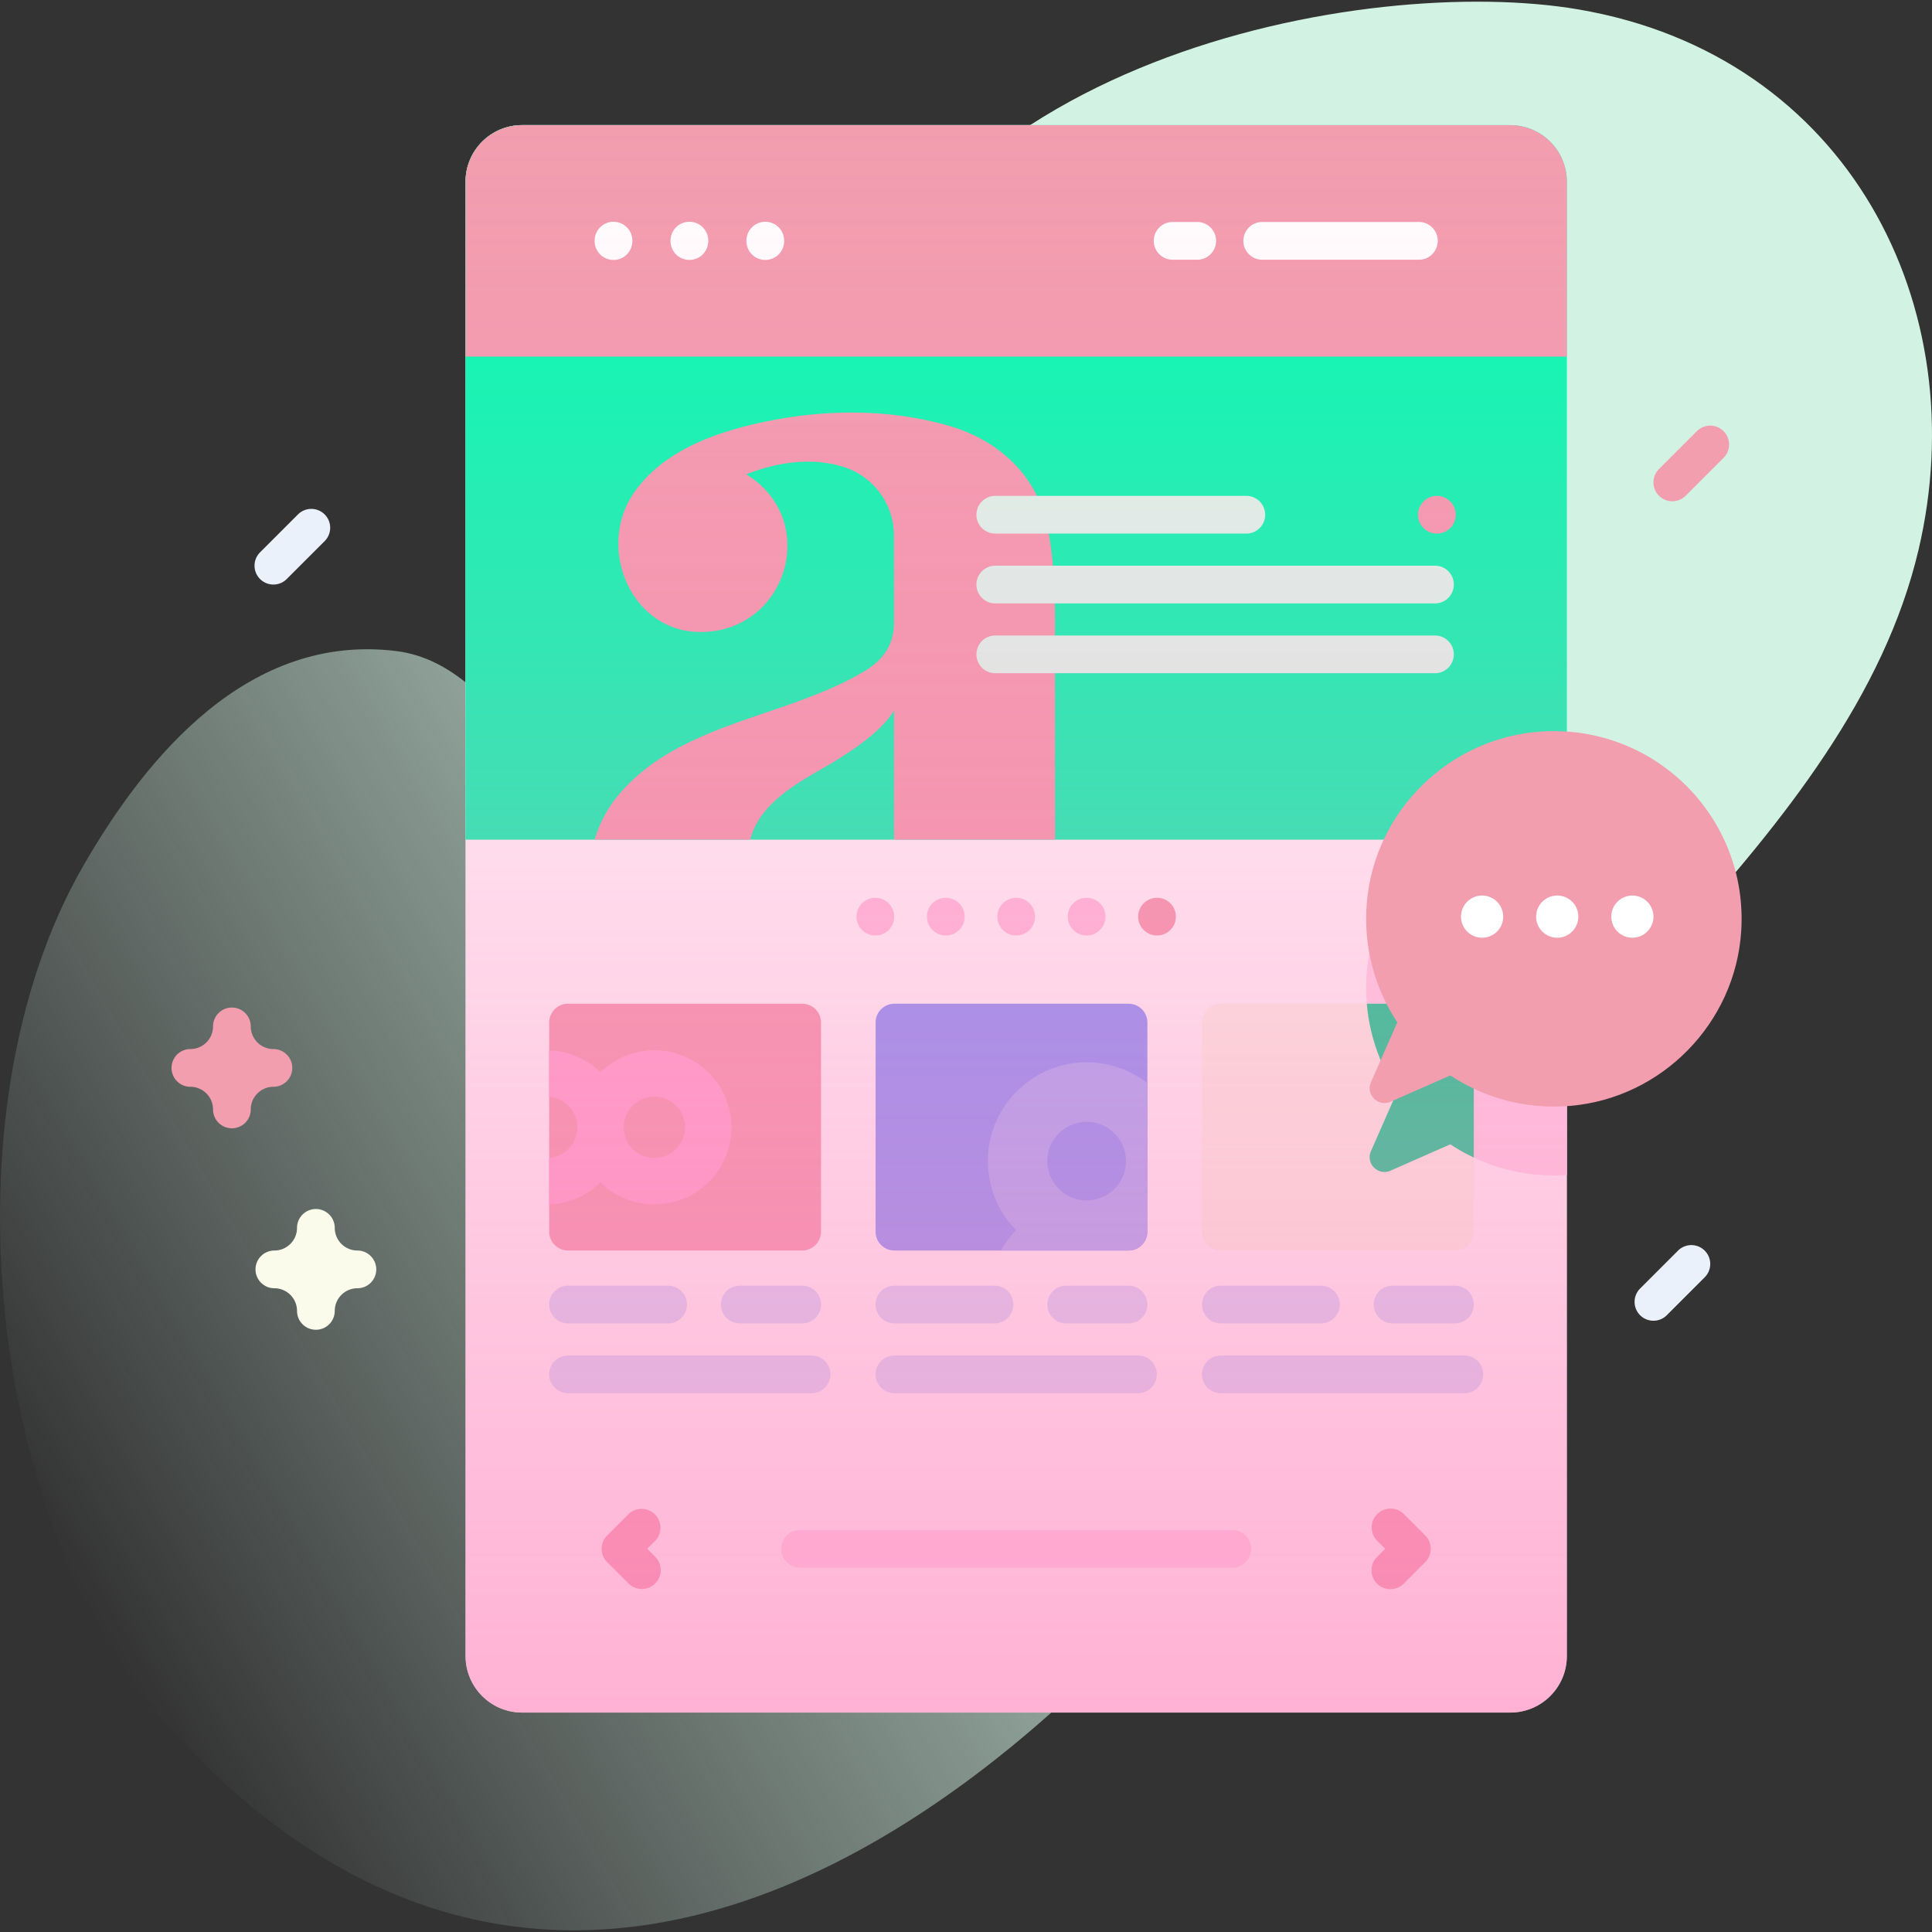 <svg xmlns="http://www.w3.org/2000/svg" xmlns:xlink="http://www.w3.org/1999/xlink" width="512" height="512" x="0" y="0" viewBox="0 0 512 512" style="enable-background:new 0 0 512 512" xml:space="preserve" class=""><rect x="0" y="0" width="512" height="512" fill="#333333" stroke="none"/><g><linearGradient id="a" x1="8.753" x2="524.203" y1="401.161" y2="103.566" gradientUnits="userSpaceOnUse"><stop offset="0" stop-color="#dcfdee" stop-opacity="0"></stop><stop offset=".629" stop-color="#d2f3e4"></stop></linearGradient><linearGradient id="b" x1="269.304" x2="269.304" y1="33.152" y2="453.852" gradientUnits="userSpaceOnUse"><stop offset=".003" stop-color="#ff7eb8" stop-opacity="0"></stop><stop offset="1" stop-color="#ff7eb8" stop-opacity=".6"></stop></linearGradient><path fill="url(#a)" d="M418.32 2.5c-55.666-9.521-178.298 12.183-200.004 105.017-14.431 61.722-14.007 112.075-50.427 113.02-21.67.562-32.97-44.31-62.889-48.001-39.047-4.817-66.145 27.695-83.057 57.138-37.205 64.772-25.571 174.918 23.354 228.632 118.488 130.086 259.197-5.952 319.358-112.309 38.584-68.213 125.637-123.351 143.767-200.248C523.599 81.373 489.919 14.746 418.32 2.5z" opacity="1" data-original="url(#a)" class=""></path><path fill="#ffffff" d="M415.234 48.152v390.7c0 8.28-6.71 15-15 15h-261.86c-8.29 0-15-6.72-15-15v-390.7c0-8.28 6.71-15 15-15h261.86c8.29 0 15 6.72 15 15z" opacity="1" data-original="#ffffff"></path><path fill="#ffdbed" d="M415.234 212.132v99.27c-11.45.77-22.13-2.35-30.88-8.15l-15.87 6.99c-3.28 1.44-6.61-1.9-5.17-5.17l6.98-15.87c-5.95-8.98-9.07-19.99-8.07-31.78 2.07-24.3 21.95-43.75 46.29-45.31 2.27-.15 4.51-.14 6.72.02z" opacity="1" data-original="#ffdbed"></path><path fill="#f29eaf" d="M217.574 270.992v55.41c0 2.76-2.24 5-5 5h-62.04c-2.76 0-5-2.24-5-5v-55.41c0-2.76 2.24-5 5-5h62.04c2.76 0 5 2.24 5 5z" opacity="1" data-original="#ff7eb8" class=""></path><path fill="#d2deff" d="M177.056 350.715h-26.52a5 5 0 1 1 0-10h26.52a5 5 0 1 1 0 10zM212.572 350.715h-16.519a5 5 0 1 1 0-10h16.519a5 5 0 1 1 0 10zM215.072 369.215h-64.535a5 5 0 1 1 0-10h64.535a5 5 0 1 1 0 10z" opacity="1" data-original="#d2deff"></path><path fill="#8399fe" d="M304.074 270.992v55.41c0 2.76-2.24 5-5 5h-62.04c-2.76 0-5-2.24-5-5v-55.41c0-2.76 2.24-5 5-5h62.04c2.76 0 5 2.24 5 5z" opacity="1" data-original="#8399fe"></path><path fill="#d2deff" d="M263.556 350.715h-26.52a5 5 0 1 1 0-10h26.52a5 5 0 1 1 0 10zM299.072 350.715h-16.519a5 5 0 1 1 0-10h16.519a5 5 0 1 1 0 10zM301.572 369.215h-64.535a5 5 0 1 1 0-10h64.535a5 5 0 1 1 0 10z" opacity="1" data-original="#d2deff"></path><path fill="#ffdbed" d="M326.572 415.445H212.037a5 5 0 1 1 0-10h114.535a5 5 0 1 1 0 10z" opacity="1" data-original="#ffdbed"></path><path fill="#fafbeb" d="M390.574 270.992v55.41c0 2.76-2.24 5-5 5h-62.04c-2.76 0-5-2.24-5-5v-55.41c0-2.76 2.24-5 5-5h62.04c2.76 0 5 2.24 5 5z" opacity="1" data-original="#01eca5" class=""></path><path fill="#00d890" d="M390.574 270.992v35.77c-2.16-1.02-4.24-2.2-6.22-3.51l-15.87 6.99c-3.28 1.44-6.61-1.9-5.17-5.17l6.98-15.87a49.47 49.47 0 0 1-8.07-23.21h23.35c2.76 0 5 2.24 5 5z" opacity="1" data-original="#00d890"></path><path fill="#d2deff" d="M350.056 350.715h-26.52a5 5 0 1 1 0-10h26.52a5 5 0 1 1 0 10zM385.572 350.715h-16.519a5 5 0 1 1 0-10h16.519a5 5 0 1 1 0 10zM388.072 369.215h-64.535a5 5 0 1 1 0-10h64.535a5 5 0 1 1 0 10z" opacity="1" data-original="#d2deff"></path><path fill="#02ffb3" d="M415.239 222.528V48.156c0-8.284-6.716-15-15-15h-261.87c-8.284 0-15 6.716-15 15v174.372z" opacity="1" data-original="#02ffb3" class=""></path><path fill="#f29eaf" d="M415.239 94.502V48.156c0-8.284-6.716-15-15-15h-261.87c-8.284 0-15 6.716-15 15v46.346z" opacity="1" data-original="#ff7eb8" class=""></path><path fill="#ffffff" d="M162.583 68.887a5 5 0 0 1-5-5v-.115a5 5 0 1 1 10 0v.115a5 5 0 0 1-5 5zM182.697 68.887a5 5 0 0 1-5-5v-.115a5 5 0 1 1 10 0v.115a5 5 0 0 1-5 5zM202.81 68.887a5 5 0 0 1-5-5v-.115a5 5 0 1 1 10 0v.115a5 5 0 0 1-5 5zM376.025 68.829h-41.52a5 5 0 1 1 0-10h41.52a5 5 0 1 1 0 10zM317.275 68.829h-6.52a5 5 0 1 1 0-10h6.52a5 5 0 1 1 0 10z" opacity="1" data-original="#ffffff"></path><path fill="#f29eaf" d="M368.51 399.788c1.28 0 2.559.488 3.535 1.464l5.657 5.656a5.001 5.001 0 0 1 .001 7.071l-5.657 5.657a5 5 0 1 1-7.071-7.07l2.121-2.122-2.121-2.12a5 5 0 0 1 3.535-8.536zM170.098 421.101a4.983 4.983 0 0 1-3.535-1.464l-5.657-5.656a5.003 5.003 0 0 1-.001-7.071l5.657-5.657a5.001 5.001 0 0 1 7.072 7.07l-2.121 2.122 2.121 2.12a5 5 0 0 1-3.536 8.536zM277.366 138.733c-1.48-6.315-4.403-11.651-8.744-16-4.742-4.742-10.664-8.097-17.781-10.078-15.445-4.295-31.939-4.195-47.585-1.002-12.985 2.645-27.366 7.534-35.255 18.93-10.071 14.551-.81 36.905 17.635 36.905 22.925 0 31.931-29.533 12.145-41.786 5.382-2.159 15.63-5.143 25.785-1.959 7.904 2.475 13.325 9.847 13.348 18.128v23.241c0 5.336-2.521 9.538-7.557 12.6-20.843 12.661-50.044 13.633-66.098 33.782-2.599 3.269-4.488 7.032-5.675 11.034h41.254c2.637-11.042 16.031-16.725 22.956-21.159 7.711-4.742 12.746-9.091 15.121-13.047v34.206h42.673v-58.01c-.001-10.864-.742-19.454-2.222-25.785z" opacity="1" data-original="#ff7eb8" class=""></path><path fill="#dcfdee" d="M330.282 141.412h-66.52a5 5 0 1 1 0-10h66.52a5 5 0 1 1 0 10zM380.282 159.912h-116.52a5 5 0 1 1 0-10h116.52a5 5 0 1 1 0 10zM380.282 178.412h-116.52a5 5 0 1 1 0-10h116.52a5 5 0 1 1 0 10z" opacity="1" data-original="#dcfdee"></path><circle cx="380.787" cy="136.412" r="5" fill="#f29eaf" opacity="1" data-original="#ff7eb8" class=""></circle><g fill="#ffc4df"><circle cx="231.983" cy="242.918" r="5" fill="#ffc4df" opacity="1" data-original="#ffc4df"></circle><circle cx="250.644" cy="242.918" r="5" fill="#ffc4df" opacity="1" data-original="#ffc4df"></circle><circle cx="269.304" cy="242.918" r="5" fill="#ffc4df" opacity="1" data-original="#ffc4df"></circle><circle cx="287.965" cy="242.918" r="5" fill="#ffc4df" opacity="1" data-original="#ffc4df"></circle></g><circle cx="306.625" cy="242.918" r="5" fill="#f29eaf" opacity="1" data-original="#ff7eb8" class=""></circle><path fill="#9fb0fe" d="M287.974 281.532c-14.43 0-26.17 11.74-26.17 26.18 0 7.11 2.86 13.57 7.49 18.29a26.207 26.207 0 0 0-4.07 5.4h33.85c2.76 0 5-2.24 5-5v-39.32a26.007 26.007 0 0 0-16.1-5.55zm0 36.6c-5.74 0-10.42-4.68-10.42-10.42 0-5.75 4.68-10.42 10.42-10.42 5.75 0 10.42 4.67 10.42 10.42 0 5.74-4.67 10.42-10.42 10.42z" opacity="1" data-original="#9fb0fe"></path><path fill="#ffa8cf" d="M173.414 278.332c-5.55 0-10.59 2.24-14.27 5.85-3.54-3.46-8.33-5.67-13.61-5.83v12.31c4.17.34 7.46 3.85 7.46 8.1s-3.29 7.76-7.46 8.1v12.3c5.28-.16 10.07-2.36 13.61-5.82 3.68 3.61 8.72 5.84 14.27 5.84 11.27 0 20.43-9.16 20.43-20.42s-9.16-20.43-20.43-20.43zm0 28.56c-4.48 0-8.13-3.65-8.13-8.13s3.65-8.13 8.13-8.13c4.49 0 8.13 3.65 8.13 8.13s-3.64 8.13-8.13 8.13z" opacity="1" data-original="#ffa8cf"></path><path fill="url(#b)" d="M415.234 48.152v390.7c0 8.28-6.71 15-15 15h-261.86c-8.29 0-15-6.72-15-15v-390.7c0-8.28 6.71-15 15-15h261.86c8.29 0 15 6.72 15 15z" opacity="1" data-original="url(#b)" class=""></path><path fill="#f29eaf" d="M461.439 246.779c1.925-30.06-22.862-54.848-52.922-52.922-24.34 1.559-44.226 21.004-46.29 45.306-1.001 11.788 2.122 22.803 8.072 31.781l-6.986 15.866c-1.443 3.277 1.896 6.615 5.173 5.173l15.866-6.986c8.978 5.95 19.993 9.073 31.781 8.072 24.302-2.064 43.746-21.95 45.306-46.29z" opacity="1" data-original="#ff7eb8" class=""></path><g fill="#fff"><path d="M398.363 242.918a5.59 5.59 0 1 1-11.18 0 5.59 5.59 0 0 1 11.18 0zM418.273 242.918a5.59 5.59 0 1 1-11.18 0 5.59 5.59 0 0 1 11.18 0z" fill="#ffffff" opacity="1" data-original="#ffffff"></path><circle cx="432.594" cy="242.918" r="5.59" fill="#ffffff" opacity="1" data-original="#ffffff"></circle></g><path fill="#f29eaf" d="M61.457 299.009a5 5 0 0 1-5-5c0-3.309-2.691-6-6-6a5 5 0 1 1 0-10c3.309 0 6-2.691 6-6a5 5 0 1 1 10 0c0 3.309 2.691 6 6 6a5 5 0 1 1 0 10c-3.309 0-6 2.691-6 6a5 5 0 0 1-5 5z" opacity="1" data-original="#ff7eb8" class=""></path><path fill="#ebf1fb" d="M72.457 154.909a4.998 4.998 0 0 1-3.536-8.535l10-10a5 5 0 1 1 7.071 7.07l-10 10a4.981 4.981 0 0 1-3.535 1.465zM438.184 350.009a4.998 4.998 0 0 1-3.536-8.535l10-10a5 5 0 1 1 7.071 7.07l-10 10a4.981 4.981 0 0 1-3.535 1.465z" opacity="1" data-original="#6583fe" class=""></path><path fill="#f29eaf" d="M443.184 132.842a4.998 4.998 0 0 1-3.536-8.535l10-10a5 5 0 1 1 7.071 7.07l-10 10a4.981 4.981 0 0 1-3.535 1.465z" opacity="1" data-original="#ff7eb8" class=""></path><path fill="#fafbeb" d="M83.713 352.402a5 5 0 0 1-5-5c0-3.309-2.691-6-6-6a5 5 0 1 1 0-10c3.309 0 6-2.692 6-6.001a5 5 0 1 1 10 0 6.007 6.007 0 0 0 6 6.001 5 5 0 1 1 0 10c-3.309 0-6 2.691-6 6a5 5 0 0 1-5 5z" opacity="1" data-original="#01eca5" class=""></path></g></svg>